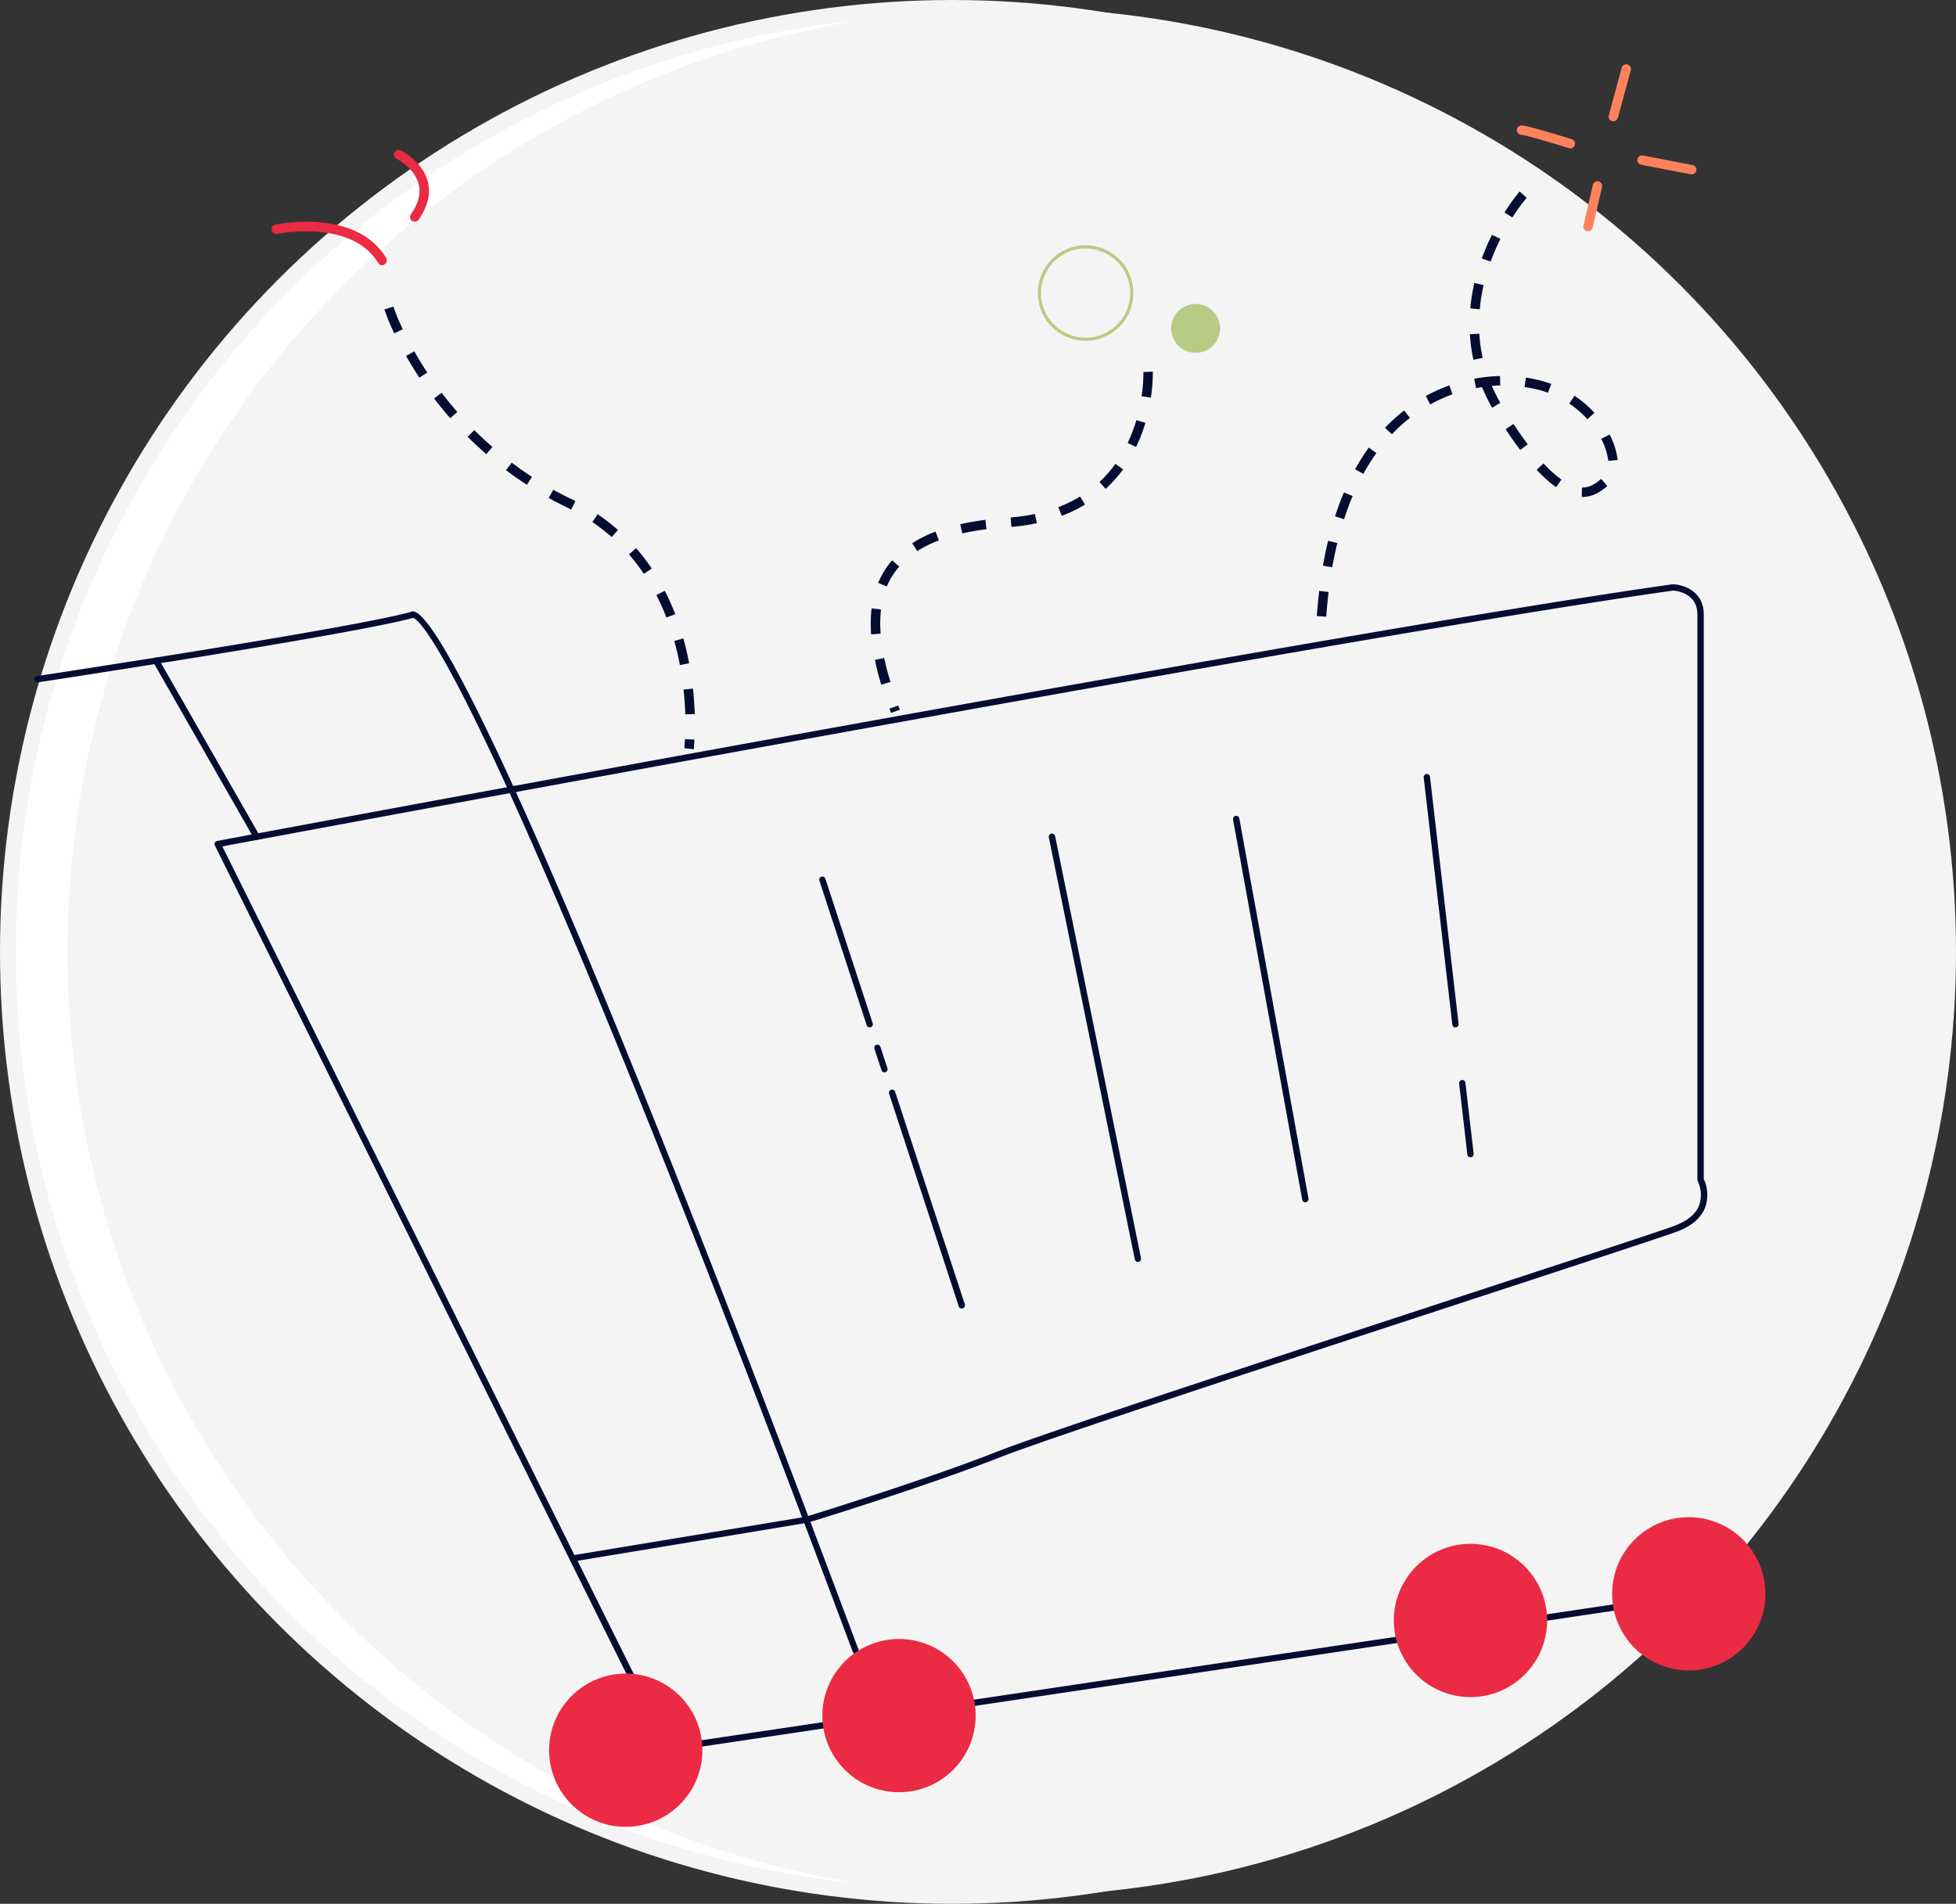 <svg xmlns="http://www.w3.org/2000/svg" viewBox="0 0 622.23 605.74"><rect x="0" y="0" width="622.23" height="605.74" fill="#333333" stroke="none"/><defs><style>.cls-1{fill:#fff;stroke:#f4f4f4;stroke-linecap:round;stroke-linejoin:round;stroke-width:5px;}.cls-2{fill:#f4f4f4;}.cls-3{fill:#020d31;}.cls-4{fill:#eb2b43;}.cls-5{fill:#ff825d;}.cls-6{fill:#b8cb84;}</style></defs><g id="Layer_2" data-name="Layer 2"><g id="Layer_1-2" data-name="Layer 1"><circle class="cls-1" cx="302.87" cy="302.87" r="300.37"></circle><circle class="cls-2" cx="321.86" cy="302.87" r="300.37"></circle><path class="cls-3" d="M272.21,526.22a1,1,0,0,1-.94-.65c-116.57-311.38-137.4-328.24-139.86-329a.56.56,0,0,1-.18.07c-19.37,5.29-118.15,20.31-119.14,20.46a1,1,0,1,1-.3-2c1-.15,99-15,118.72-20.35a1.57,1.57,0,0,1,1-.21c5.15.63,18.35,26.76,28.52,48.57,25.63,55,63.68,149.79,113.08,281.76a1,1,0,0,1-.58,1.28A.91.91,0,0,1,272.21,526.22Zm-140.42-330Zm0,0h0Z"></path><path class="cls-3" d="M81.65,267.24a1,1,0,0,1-.87-.5l-32-56a1,1,0,0,1,1.74-1l32,56a1,1,0,0,1-.37,1.36A1,1,0,0,1,81.65,267.24Z"></path><path class="cls-3" d="M212.45,557.87a1,1,0,0,1-.89-.56l-30.3-61h0L68.35,269a1,1,0,0,1,0-.9,1,1,0,0,1,.71-.53c3.55-.67,356.76-66.76,463-81.67h.17c3.37.1,9.76,2.25,9.76,9.62V375.11a12,12,0,0,1,.45,9.05c-1.32,3.43-4.44,6.07-9.28,7.82s-30.59,10.21-63.05,20.85c-57.58,18.87-136.43,44.71-151.74,50.75-23.63,9.33-61.14,20.84-61.52,20.95l-.13,0-73,12.07,29.7,59.79a1,1,0,0,1-.45,1.34A1.06,1.06,0,0,1,212.45,557.87ZM70.73,269.3l112,225.46L256.3,482.6c1.76-.54,38.21-11.76,61.31-20.88,15.36-6.06,94.24-31.92,151.84-50.79,32.45-10.64,58.07-19,63-20.83,4.25-1.54,7-3.78,8.09-6.64a10.19,10.19,0,0,0-.47-7.65,1.12,1.12,0,0,1-.11-.47V195.53c0-6.94-6.88-7.57-7.75-7.62C429.2,202.38,94.43,264.87,70.73,269.3Z"></path><path class="cls-3" d="M193.7,560.11a1,1,0,0,1-.14-2l320.13-47.7a1,1,0,0,1,1.13.84,1,1,0,0,1-.84,1.14L193.85,560.1Z"></path><circle class="cls-4" cx="537.22" cy="507.11" r="24.38"></circle><circle class="cls-4" cx="467.78" cy="515.59" r="24.38"></circle><circle class="cls-4" cx="285.99" cy="545.86" r="24.38"></circle><circle class="cls-4" cx="199.06" cy="556.87" r="24.38"></circle><path class="cls-3" d="M306,416.35a1,1,0,0,1-1-.69L282.84,348a1,1,0,0,1,1.91-.63L306.93,415a1,1,0,0,1-.63,1.26A1.19,1.19,0,0,1,306,416.35Z"></path><path class="cls-3" d="M281.36,341.19a1,1,0,0,1-.95-.69l-2.24-6.81a1,1,0,0,1,.64-1.26,1,1,0,0,1,1.26.64l2.24,6.81a1,1,0,0,1-.64,1.26A.87.87,0,0,1,281.36,341.19Z"></path><path class="cls-3" d="M276.67,326.89a1,1,0,0,1-.95-.69l-15.06-46a1,1,0,0,1,.64-1.26,1,1,0,0,1,1.26.64l15.06,46a1,1,0,0,1-.64,1.26A.84.84,0,0,1,276.67,326.89Z"></path><path class="cls-3" d="M362,401.51a1,1,0,0,1-1-.8L333.65,266.44a1,1,0,1,1,2-.39l27.32,134.26a1,1,0,0,1-.78,1.18A.71.71,0,0,1,362,401.51Z"></path><path class="cls-3" d="M415.25,382.52a1,1,0,0,1-1-.82l-22-120.92a1,1,0,0,1,2-.36l22,120.93a1,1,0,0,1-.8,1.16Z"></path><path class="cls-3" d="M467.78,368.2a1,1,0,0,1-1-.88l-2.61-22.57a1,1,0,1,1,2-.23l2.62,22.56a1,1,0,0,1-.88,1.11Z"></path><path class="cls-3" d="M463,326.89a1,1,0,0,1-1-.88l-9.1-78.62a1,1,0,1,1,2-.23L464,325.78a1,1,0,0,1-.88,1.11Z"></path><path class="cls-3" d="M421.89,196.22l-3-.22c.2-2.73.46-5.43.77-8l3,.36C422.34,190.88,422.09,193.53,421.89,196.22Zm1.91-15.71-2.95-.53c.48-2.71,1-5.37,1.65-7.91l2.92.71C424.82,175.25,424.27,177.85,423.8,180.51Zm3.76-15.31-2.86-.93c.85-2.63,1.8-5.19,2.83-7.61l2.76,1.17C429.3,160.17,428.38,162.65,427.56,165.2Zm75.8-7.08h-.18l.05-3h.13c2.57,0,4.46-1.42,6-2.76l1.94,2.29C509.21,156.45,506.77,158.12,503.36,158.12ZM495,155a40.06,40.06,0,0,1-6.17-5.55l2.2-2a37.55,37.55,0,0,0,5.69,5.14Zm-61.3-4.23-2.63-1.45a69.84,69.84,0,0,1,4.35-6.91l2.44,1.75A63.91,63.91,0,0,0,433.7,150.78Zm77.91-4.14a20.15,20.15,0,0,0-2.25-7l2.67-1.37a23.22,23.22,0,0,1,2.57,8.11Zm-28-3.45c-1.5-2-3.06-4.22-4.65-6.62l2.5-1.66c1.56,2.35,3.08,4.53,4.55,6.47Zm-40.83-5-2.18-2.06a55.31,55.31,0,0,1,6.07-5.53l1.85,2.37A51.15,51.15,0,0,0,442.81,138.16Zm62.2-4.78a31.77,31.77,0,0,0-5.78-5l1.68-2.49a34.75,34.75,0,0,1,6.32,5.44Zm-30.32-3.67a57.25,57.25,0,0,1-3.19-6.55c-.65.1-1.29.2-1.93.32l-.55-3a52.43,52.43,0,0,1,8.19-.86l.07,3c-.89,0-1.78.07-2.68.14a54.53,54.53,0,0,0,2.7,5.41Zm-19.68-1L453.57,126a50,50,0,0,1,7.5-3.37l1,2.82A49.28,49.28,0,0,0,455,128.67Zm37.45-3.77a36,36,0,0,0-7.44-1.81l.41-3a39.67,39.67,0,0,1,8.08,2Zm-23.71-10.47a52.76,52.76,0,0,1-1.13-8.15l3-.17a49.45,49.45,0,0,0,1.06,7.68Zm2-16.09-3-.27a60.88,60.88,0,0,1,1.3-8.1l2.93.68A56.45,56.45,0,0,0,470.74,98.34Zm3.48-15.18-2.82-1a74.17,74.17,0,0,1,3.23-7.51L477.32,76A71.32,71.32,0,0,0,474.22,83.16Zm6.94-14-2.54-1.6a60,60,0,0,1,4.81-6.7l2.26,2A57.67,57.67,0,0,0,481.16,69.12Z"></path><path class="cls-3" d="M283.46,226.84l-.51-1.36,2.8-1,.51,1.33Zm-3.12-9c-.84-2.74-1.52-5.39-2-7.88l2.94-.61c.5,2.41,1.16,5,2,7.62Zm-3.21-16c-.09-1.22-.14-2.41-.14-3.56a40,40,0,0,1,.28-4.72l3,.36a38.18,38.18,0,0,0-.25,4.36c0,1.07.05,2.2.13,3.34Zm5-15.24-2.77-1.15a26.44,26.44,0,0,1,4.44-7.18l2.27,2A23.19,23.19,0,0,0,282.11,186.6Zm9.67-11.25-1.61-2.52a41,41,0,0,1,7.41-3.69l1.08,2.8A38.36,38.36,0,0,0,291.78,175.35Zm14.33-5.63-.67-2.93c2.49-.57,5.19-1,8-1.4l.38,3C311.11,168.72,308.51,169.17,306.11,169.72Zm15.62-2.07-.25-3a61.53,61.53,0,0,0,7.72-1.12l.62,2.93A63.73,63.73,0,0,1,321.73,167.65Zm16-3.49-1.07-2.8a43.1,43.1,0,0,0,6.92-3.38l1.56,2.56A45,45,0,0,1,337.7,164.16Zm14-8.61-2-2.2a39.5,39.5,0,0,0,5.09-5.76l2.43,1.75A41.71,41.71,0,0,1,351.71,155.55Zm9.68-13.32-2.7-1.29a50.58,50.58,0,0,0,2.77-7.25l2.87.85A50.78,50.78,0,0,1,361.39,142.23Zm4.72-15.71-3-.45a49.26,49.26,0,0,0,.58-7.16v-.55l3-.11v.66A53.2,53.2,0,0,1,366.11,126.52Z"></path><path class="cls-3" d="M220.69,238.4l-3-.35s.12-1.06.21-2.89l3,.15C220.82,237.25,220.7,238.35,220.69,238.4ZM218,227.29c-.08-2.63-.27-5.28-.56-7.88l3-.32c.29,2.67.48,5.4.57,8.1Zm-1.72-15.68c-.49-2.61-1.09-5.19-1.79-7.67l2.89-.81c.72,2.56,1.34,5.22,1.85,7.92ZM212,196.49a75.05,75.05,0,0,0-3.2-7.16l2.67-1.37a81.06,81.06,0,0,1,3.33,7.44Zm-7.17-13.9a63,63,0,0,0-4.75-6.19l2.26-2a65.17,65.17,0,0,1,5,6.49Zm-10.24-11.72a59.53,59.53,0,0,0-6.16-4.77l1.68-2.49a64.5,64.5,0,0,1,6.47,5Zm-12.89-8.73-1.16-.59c-2-1-4-2-6-3.11l1.46-2.62c1.9,1.05,3.86,2.08,5.84,3l1.21.6Zm-14.09-7.89c-2.25-1.47-4.48-3-6.63-4.65l1.81-2.4c2.09,1.58,4.27,3.11,6.46,4.54Zm-12.92-9.75c-2-1.77-4-3.62-5.93-5.53l2.12-2.12c1.86,1.85,3.81,3.67,5.78,5.38Zm-11.46-11.44c-1.77-2-3.5-4.14-5.13-6.28l2.39-1.82c1.59,2.09,3.27,4.15,5,6.12Zm-9.82-12.89c-1.49-2.26-2.91-4.59-4.23-6.91l2.61-1.48c1.28,2.27,2.67,4.53,4.13,6.74Zm-8-14.12a69,69,0,0,1-3.13-7.6l2.86-.91a65.43,65.43,0,0,0,3,7.23Z"></path><path class="cls-4" d="M131.93,70.55a1.48,1.48,0,0,1-.86-.27,1.5,1.5,0,0,1-.36-2.09c2.41-3.44,3.24-6.69,2.46-9.66-1.34-5.17-7-8-7.07-8a1.5,1.5,0,0,1,1.3-2.7c.29.14,7,3.45,8.68,9.94,1,3.86,0,7.95-2.92,12.14A1.48,1.48,0,0,1,131.93,70.55Z"></path><path class="cls-4" d="M121.57,84.38a1.5,1.5,0,0,1-1.29-.73c-8.41-14-31.86-9.29-32.1-9.24a1.5,1.5,0,1,1-.62-2.94c1-.22,25.78-5.22,35.29,10.64a1.49,1.49,0,0,1-.51,2A1.46,1.46,0,0,1,121.57,84.38Z"></path><path class="cls-5" d="M499.57,47.23a1.76,1.76,0,0,1-.45-.07c-6.58-2.06-14-4.21-15.11-4.25a1.54,1.54,0,0,1-1.47-1.53A1.48,1.48,0,0,1,484,39.91c1.81,0,12.7,3.35,16,4.38a1.51,1.51,0,0,1-.45,2.94Z"></path><path class="cls-5" d="M513.18,38.59a1.39,1.39,0,0,1-.4-.06,1.49,1.49,0,0,1-1-1.84l4.1-15.12a1.5,1.5,0,0,1,2.9.79l-4.11,15.12A1.49,1.49,0,0,1,513.18,38.59Z"></path><path class="cls-5" d="M538,55.43l-.29,0-15.55-3a1.5,1.5,0,1,1,.57-2.94l15.55,3a1.5,1.5,0,0,1-.28,3Z"></path><path class="cls-5" d="M505.19,73.58a1.39,1.39,0,0,1-.35,0,1.5,1.5,0,0,1-1.12-1.8l3-13a1.5,1.5,0,0,1,2.92.68l-3,13A1.5,1.5,0,0,1,505.19,73.58Z"></path><path class="cls-6" d="M345.34,108.43a15.19,15.19,0,1,1,15.19-15.18A15.2,15.2,0,0,1,345.34,108.43Zm0-29.37a14.19,14.19,0,1,0,14.19,14.19A14.2,14.2,0,0,0,345.34,79.06Z"></path><circle class="cls-6" cx="380.34" cy="104.48" r="7.78"></circle></g></g></svg>